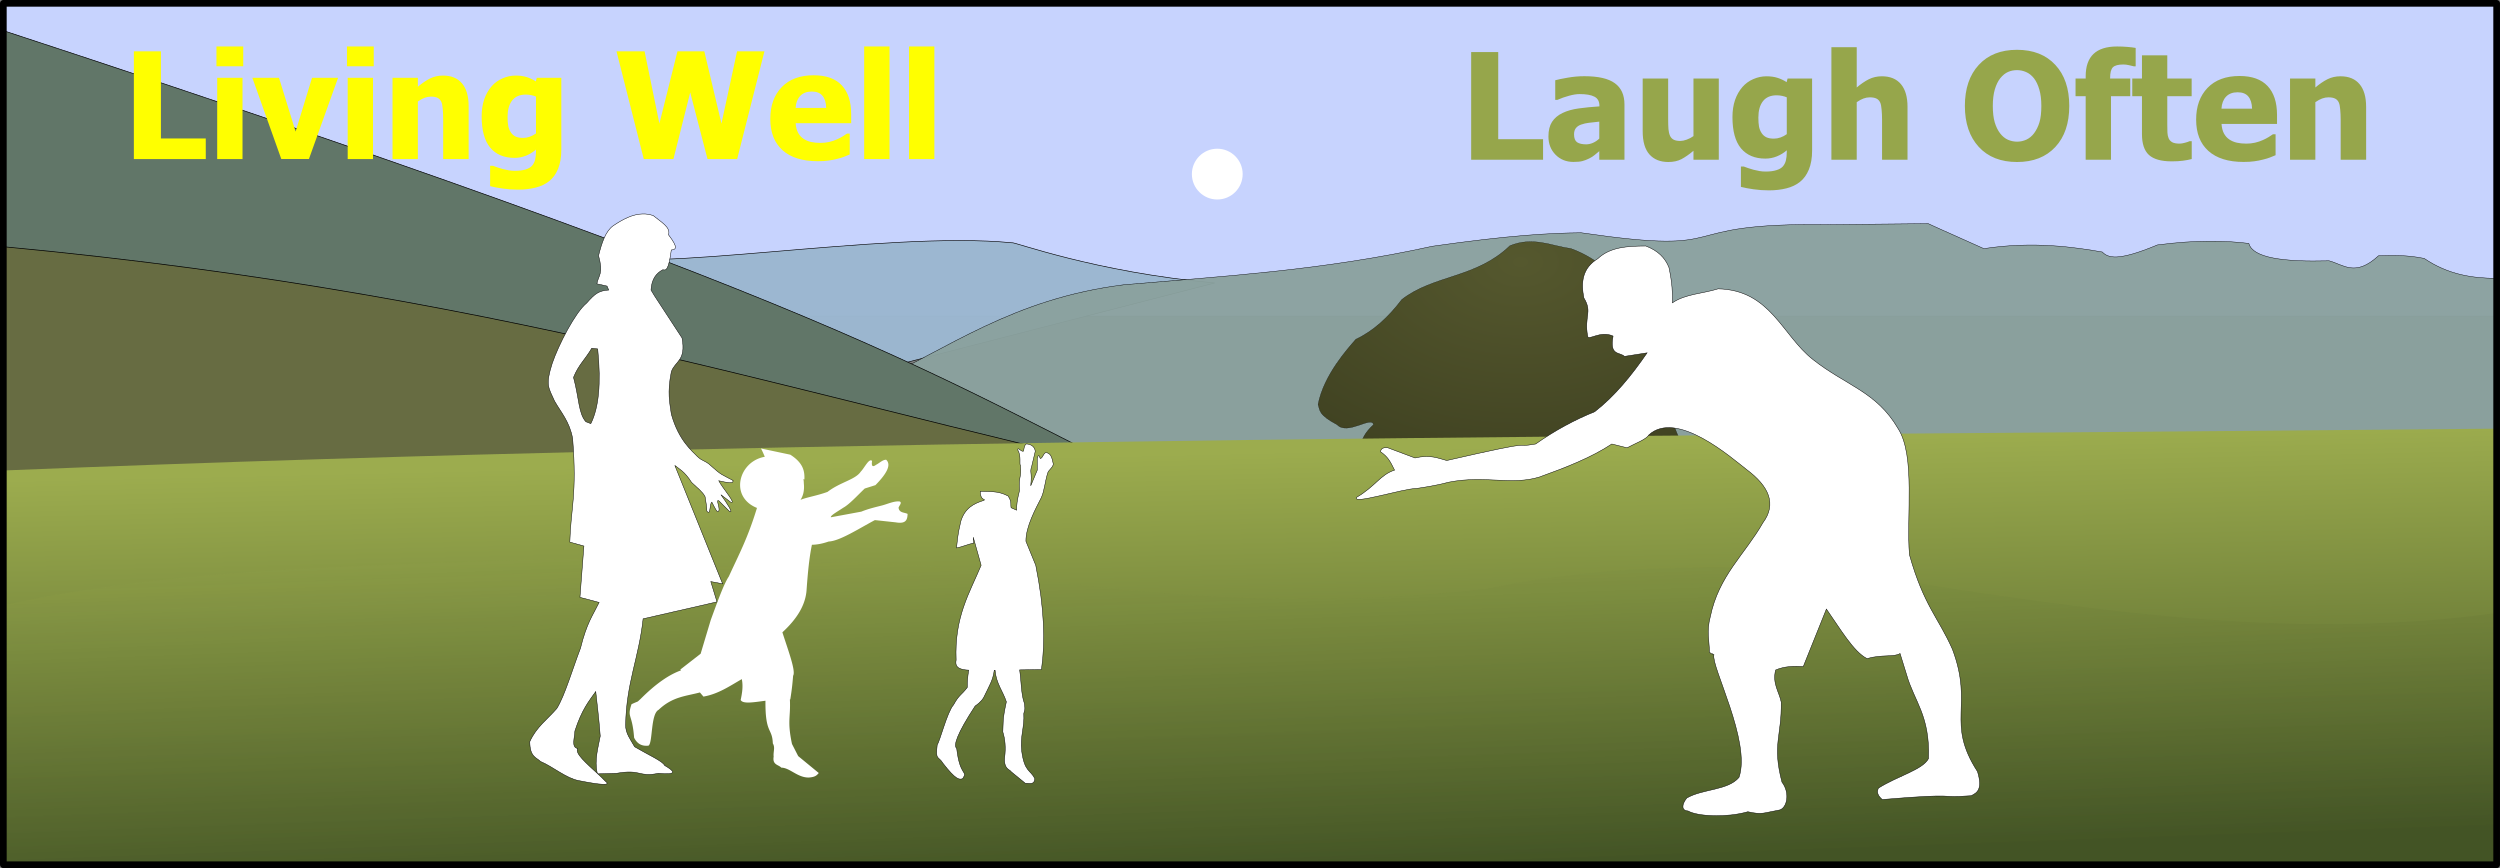 <svg xmlns="http://www.w3.org/2000/svg" xmlns:xlink="http://www.w3.org/1999/xlink" width="720" height="250" viewBox="0 0 190.5 66.146"><rect x="0" y="0" width="190.5" height="66.146" fill="#808080" stroke="none"/><defs><linearGradient id="a"><stop offset="0" stop-color="#55582e"/><stop offset="1" stop-color="#3a3c1e"/></linearGradient><linearGradient xlink:href="#b" id="e" gradientUnits="userSpaceOnUse" x1="2133.538" y1="1755.027" x2="2209.416" y2="3213.041" gradientTransform="matrix(.053 0 0 .023 -1623.895 527.187)"/><linearGradient id="b"><stop offset="0" stop-color="#9cac4e"/><stop offset="1" stop-color="#435425"/></linearGradient><linearGradient xlink:href="#c" id="f" gradientUnits="userSpaceOnUse" gradientTransform="matrix(.052 0 0 .04 -1623.895 490.419)" x1="1946.219" y1="2737.097" x2="1909.158" y2="1937.349"/><linearGradient id="c"><stop offset="0" stop-color="#435425"/><stop offset="1" stop-color="#9cac4e" stop-opacity=".502"/></linearGradient><radialGradient xlink:href="#a" id="d" gradientUnits="userSpaceOnUse" gradientTransform="matrix(-0 .027 -.041 -0 -1479.914 473.434)" cx="2965.554" cy="675.417" fx="2965.554" fy="675.417" r="769.104"/></defs><path d="M.255.255v23.83h189.99V.255z" fill="#c7d3fe" stroke="#000" stroke-width=".031" stroke-linecap="round" stroke-linejoin="round"/><path d="M4.164 17.95c-1.685.226-3.108.33-3.91.14v14.262l18.61 8.209 73.7-18.999c-9.116-.81-15.376-3.178-15.442-3.06-9.66-.961-28.65 2.524-31.553.783-7.933.574-7.802.087-8.183-.333-14.272-.006-11.112 1.795-33.222-1.002z" fill="#9bb7d0" fill-opacity=".977" fill-rule="evenodd" stroke="#000" stroke-width=".046"/><path d="M146.93 17.04l-7.537.078c-12.655-.188-6.582 2.423-18.915.618-2.39.027-5.415.183-11.342 1.03-8.404 1.854-16.02 2.286-23.517 2.935-8.46 1.074-13.274 4.808-19.35 7.62 25.623 13.81 41.16 14.029 48.592 15.912l75.384-1.312v-22.71c-1.861-.005-3.711-.291-5.521-1.519-1.31-.266-2.395-.237-3.479-.205-1.77 1.639-2.657.682-3.768.386-3.468.097-5.831-.222-6.114-1.324-1.813-.218-3.943-.277-6.967.114-3.016 1.259-3.754.996-4.204.54-1.996-.347-5.209-.846-9.022-.257-1.914-.873-3.047-1.35-4.24-1.905z" fill="#8ba19e" fill-opacity=".959" fill-rule="evenodd" stroke="#000" stroke-width=".031"/><path d="M-1519.85 569.052c0-1.02-.23-2.017 1.033-3.155-.114-.71-1.982.85-2.774 0-1.45-.76-1.3-1.113-1.45-1.542.427-2.242 2.278-4.276 2.882-4.968 1.37-.643 2.502-1.716 3.5-3.028 2.435-1.894 5.654-1.608 8.235-4.098 1.78-.722 3.143.012 4.657.218 1.072.388 2.061.998 2.974 1.813 1.38 1.494.792 3.19 2.14 4.442.579-.096 1.024.246 1.45.653-.193.972-.986 2.149-.272 2.81.493.725 1.22 1.133 1.233 2.503.374 1.767.713 2.075 1.07 3.1z" fill="url(#d)" fill-rule="evenodd" stroke="#000" stroke-width=".018" transform="translate(1623.477 -533.537)"/><path d="M.255 2.334v24.283l96.167 14.357C70.768 29.14 73.104 26.23.255 2.334z" fill="#617668" fill-rule="evenodd" stroke="#000" stroke-width=".051"/><path d="M.255 18.8v23.278l94.03-4.566C63.38 31.16 40.838 22.618.255 18.8z" fill="#676c42" fill-rule="evenodd" stroke="#000" stroke-width=".054"/><path d="M-1433.232 566.2c-63.267.616-126.448.615-189.99 3.188v30.04h189.99z" fill="url(#e)" fill-rule="evenodd" transform="translate(1623.477 -533.537)"/><path d="M-1572.54 576.097c-3.162.001-6.411.025-9.672.051-14.128.537-28.511.72-41.01 3.512v19.769h189.99v-19.19c-14.072 1.974-27.97.207-41.89-1.911-13.83-2.393-26.035-1.817-35.139.08-15.382 1.714-26.785.236-38.28-1.17-5.822-.942-14.515-1.143-24-1.14z" fill="url(#f)" fill-rule="evenodd" transform="translate(1623.477 -533.537)"/><path fill="none" stroke="#000" stroke-width=".509" stroke-linecap="round" stroke-linejoin="round" d="M.254.255h189.991v65.637H.255z"/><g transform="translate(164.738 33.169) scale(.035)" fill="#fff"><path d="M-1194.883-216.013c-28.228-12.894-54.703 11.399-55.289 0-8.296-42.6 11.014-51.656-8.293-82.933-6.798-34.211-3.41-65.026 30.408-85.698 26.838-25.324 63.994-27.213 104.32-27.49 25.809 9.627 42.187 25.542 50.489 46.841 7.248 33.882 8.01 56.413 7.563 76.829 28.307-19.382 65.965-19.775 99.52-30.41 114.28 2.62 139.107 101.21 206.603 154.08 71.46 56.48 138.117 69.499 185.063 150.009 38.411 59.066 17.8 192.917 24.88 274.983 30.946 110.23 62.622 135.98 93.569 205.72 46.76 124.037-15.026 158.553 54.559 266.269 11.661 38.783-.73 46.11-13.822 52.524-80.688 5.93-15.252-6.71-193.51 8.293-8.773-7.435-13.103-15.504-8.294-24.88 41.43-26.238 96.448-39.919 108.964-64.311 3.408-94.133-31.237-124.354-47.725-182.607l-14.244-46.111c-12.486 8.303-40.567 1.72-71.875 11.057-29.487-14.61-58.974-65.911-88.462-107.813l-50.335 125.13c-19.351-1.259-40.891-.848-60.242 7.563-7.44 29.857 7.556 46.894 12.209 69.84 1.263 75.057-20.111 91.76 1.613 174.274 17.77 22.859 11.368 55.78-4.953 60.55-35.708 6.28-37.425 11.058-69.298 3.915-46.039 13.211-109.526 10.31-130.317-1.727-14.588-.505-14.064-14.132-2.61-28.22 35.232-20.221 89.474-16.218 113.61-44.847 26.883-77.578-61.794-243.141-54.56-267.266-9.653-6.262 3.978 4.711-9.752-5.02-.183-25.11-6.7-45.154 1.767-77.183 18.53-90.205 75.248-135.654 114.647-204.99 30.31-40.765 13.46-79.23-35.938-116.106-31.687-24.524-152.367-131.21-212.861-74.64-4.772 9.215-30.068 18.43-46.995 27.645l-33.174-8.294c-43.091 28.675-99.086 50.898-157.572 71.875-60.822 18.749-117.722-4.114-196.275 11.058-29.961 7.902-55.668 11.473-70.717 13.782-29.906.137-142.545 36.36-131.087 19.391 41.527-24.438 51.261-49.03 82.625-59.244-9.964-20.162-14.944-29.418-30.676-39.967 1.111-4.98 2.834-9.654 15.395-8.91l59.82 22.424c32.619-7.738 49.455.305 69.111 5.529 218.894-50.162 135.654-25.602 193.51-35.938 41.884-29.377 84.794-52.598 128.623-70.302 43.586-33.822 80.169-78.848 114.072-128.161l-49.184 7.717c-11.035-10.009-33.206-.781-24.88-44.23z" fill-rule="evenodd" stroke="#000"/><circle cx="-2056.622" cy="-568.625" r="55.289"/><path d="M-2472.629 18.899c-1.946 1.65-3.892 2.72-5.838 15.505-5.235 2.485-12.96-10.711-12.402-2.19 7.938 13.132 2.635 31.165 5.836 33.561 2.199 30.15-4.022 18.723-2.19 54.721-5.26 20.534-6.486 32.996-6.252 42.537l-11.986-5.328c-1.837-8.248 2.177-12.107-6.566-25.535-23.118-12.2-41.019-8.753-60.557-10.215-.102 21.947 12.905 15.676 8.025 19.7-22.349 6.883-41.596 16.973-50.341 45.234-7.683 31.902-7.364 42.294-9.487 58.369 11.16-1.863 25.628-8.32 37.574-10.58l-1.093-12.768 17.174 61.135c-25.217 60.541-58.41 111.777-54.44 206.371-3.774 17.638 10.47 20.86 27.332 21.99-2.594 17.19-2.952 23.427-2.945 37.375-11.694 15.818-18.281 16.251-29.975 37.979-13.782 14.962-30.416 81.673-35.56 86.818-4.28 35.665 2.335 23.466 12.964 41.104 26.932 34.704 35.37 36.206 42.63 32.685 11.523-17.994-6.301-3.35-13.237-65.66-7.56-5.92.128-30.986 40.162-92.256 1.733-1.205 13.242-8.715 18.744-18.867 12.871-26.928 19.837-36.713 22.934-59.066l1.65-.024c2.576 29.362 16.953 45.237 24.672 68.72-9.057 41.81-6.4 44.109-7.775 65.433 4.958 15.846 6.818 34.017 4.002 55.695-2.201 26.19 11.26 25.677 14.592 31.455l30.453 24.889c8.158-.88 19.63 4.866 20.636-10.319-9.596-19.182-22.42-14.155-28.515-59.594-3.775-33.037 6.375-52.278 4.525-82.011.867-6.08 3.921-5.6 1.291-22.172-7.15-19.353-6.743-48.863-10.328-72.861l47.473-.678c8.685-60.29 6.42-133.72-12.383-226.996l-21.426-52.408c-.283-31.566 20.95-70.261 33.457-94.829 6.925-15.05 7.73-33.527 13.928-53.659 2.155-7 10.416-10.67 12.338-19.302-3.352-17.834-7.11-21.869-10.944-23.345-10.195-7.828-10.655 10.473-17.51 10.943-1.616-3.21-3.06-9.503-5.13-4.562l-1.436 4.543V75.99l-14.219 34.063c3.549-31.86-2.947-27.275 2.318-43.455l7.63-32.008c-1.812-12.188-12.459-15.646-19.805-15.691z" fill-rule="evenodd" stroke="#000"/><path d="M-3050.059 28.727c2.766 5.126 5.532 11.282 8.297 18.072-32.697 5.715-53.684 33.53-53.722 61.516 0 23.035 14.507 41.149 36.726 49.836-20.427 67.145-40.854 104.33-61.281 149.27-10.888 16.056-25.235 56.329-39.287 94.534l-22.1 73.664-44.197 34.377 1.53 1.791c-24.366 8.654-53.438 27.48-88.2 62.416-9.785 8.682-1.096 2.63-19.59 11.31-10.19 30.498 1.604 18.975 5.611 72.82 6.401 13.018 16.67 19.074 31.254 17.36 9.587-4.89 4.347-69.048 22.168-78.025 29.947-28.71 59.894-29.747 89.84-37.783l7.723 9.041c32.48-5.708 57.211-23.042 83.486-38.059 3.21 15.142.796 30.284-2.455 45.426 4.703 9.048 27.272 5.17 53.965 1.615-.684 73.076 14.847 58.259 16.014 92.92 5.667 9.365.609 18.009 1.841 28.852-3.1 18.39 10.888 17.266 16.575 23.94 18.675.01 35.422 22.05 60.16 21.486 14.924-1.056 17.619-5.607 21.484-9.823l-44.812-36.832-13.504-26.396c-10.781-51.05-2.58-57.516-4.588-97.063.3.027.605.043.904.072 2.046-13.327 4.093-25.57 6.139-51.564 6.488-10.116-11.387-56.778-23.326-94.535 31.007-28.532 51.2-59.465 52.79-94.533 3.827-53.044 7.653-77.678 11.48-96.053 9.954-.179 21.4-1.85 36.402-7.076 23.835-.967 64.694-27.471 100.673-46.655l45.426 4.91c22.934 4.105 25.403-6.41 25.783-18.415-7.222-3.575-18.287-1.866-19.644-13.504 1.533-4.717 8.214-10.978 2.455-13.506-12.33-1.41-25.948 5.467-39.004 8.79-14.732 3.752-29.654 7.233-44.48 13.31l-66.297 12.277c-1.67-3.818 16.007-13.326 27.01-20.871 13.06-7.064 30.599-26.442 46.654-41.743l23.326-7.367c23.801-24.243 35.45-44.068 23.326-55.248-7.366-.37-14.733 7.363-22.1 11.051-8.335 6.253-10.051 1.474-8.593-8.596-6.769-6.386-16.322 15.075-24.555 23.328-11.772 17.75-44.525 22.688-72.436 44.198-24.994 8.913-44.033 11.32-58.816 17.308 5.987-9.166 8.83-21.088 7.252-35.94a49.78 49.78 0 00-.934-9.411l2.163 1.033c.816-18.007-2.412-36.013-30.694-54.02z"/><path d="M-3307.36-481.916c-22.365.366-43.512 11.689-64.363 25.692-16.622 11.72-25.007 37.17-31.922 65.07 10.946 40.37.04 41.547-3.681 61.385l22.098 4.912 3.683 8.594c-21.36 1.566-29.717 7.49-47.88 28.238-24.958 20.28-61.422 91.143-75.157 131.562-15.225 47.847-7.845 52.667 5.05 81.866 14.374 25.222 32.58 44.694 39.413 81.226 9.834 122.823-3.934 151.236-6.139 225.9l30.693 8.594-8.593 111.723 41.742 11.05c-13.505 27.757-27.01 44.387-40.516 99.446-17.188 44.849-34.376 103.93-51.564 131.367-20.058 23.525-44.678 40.203-58.93 72.436.482 33.774 13.738 33.482 23.326 42.97 27.829 11.735 55.658 36.581 83.487 41.743 48.315 9.592 71.54 11.262 57.703 1.228-4.712-5.062-10.386-10.474-16.334-15.986l-.856.025c-.09-.349-.165-.698-.25-1.047-23.021-21.26-49.724-43.86-42.72-54.201-14.636-2.615-6.39-23.535-6.139-38.059 15.142-46.614 30.284-64.497 45.426-85.941 8.145 71.299 7.743 74.216 9.822 96.99-4.088 23.025-13.377 52.432-6.389 81.211l1.106 1.021 40.889-1.203c54.162-9.64 47.904 9.293 90.851 0 44.156 4.185 34.118-5.179 13.504-17.187-3.28-8.881-36.147-23.368-65.068-40.516-8.583-15.282-20.258-29.533-19.645-47.88 1.584-92.3 28.803-144.758 38.06-230.813l160.833-36.832-13.506-44.197 25.781 4.91-104.07-257.823c8.935 7.582 21.16 12.6 36.41 36.995 13.277 12.463 24 20.358 29.443 31.123 1.545 10.053 3.802 21.777 3.842 31.328 8.82 11.354 5.36-15.496 10.9-19.432 7.941 15.419 11.426 22.242 13.58 20.3 7.22-2.242-6.39-28.358 1.649-23.265l22.545 22.547c11.182 7.058-4.62-17.153-17.98-35.754l20.87 15.961c15.02 6.245-17.913-30.896-25.646-46.369 42.556 10.176 27.248-1.902 31.785-.285-26.107-14.187-24.824-10.748-49.246-32.775-12.642-11.932-17.497-8.613-29.328-20.016-9.883-10.716-40.182-33.496-56.477-92.08-3.309-24.902-9.175-45.33 0-92.08 8.26-23.828 32.714-23.366 23.328-73.662l-60.16-92.08-7.365-12.278c1.29-23.863 11.435-36.655 25.781-44.197 6.139 1.463 12.278 3.447 18.416-42.97 9.201-.928 16.767-3.326-6.138-33.15 5.665-16.301-17.361-28.506-33.149-41.743-7.76-2.62-15.35-3.714-22.804-3.592zm-111.074 292.367l12.903 1.547c7.832 76.274 1.967 128.957-14.967 162.577l-10.84-4.13c-16.178-18.268-14.493-50.715-26.838-96.513 10.98-27.46 25.082-38.518 39.742-63.48z" fill-rule="evenodd" stroke="#000"/></g><g style="line-height:6.615px;-inkscape-font-specification:'Tahoma Bold';text-align:center" aria-label="Laugh Often" font-weight="700" font-size="11.289" font-family="Tahoma" letter-spacing="0" word-spacing="0" text-anchor="middle" fill="#96a64b" stroke-width=".265"><path style="-inkscape-font-specification:'Tahoma Bold'" d="M117.582 12.174h-5.479V3.966h2.062v6.642h3.417zM121.865 10.559v-1.29q-.49.05-.793.088-.303.033-.596.138-.253.088-.396.27-.138.176-.138.474 0 .435.231.6.237.16.695.16.253 0 .518-.115.265-.116.48-.325zm0 .959l-.358.297q-.154.133-.419.265-.259.127-.507.193-.242.066-.683.066-.822 0-1.367-.551-.54-.551-.54-1.39 0-.688.275-1.113.276-.424.794-.672.523-.254 1.251-.353.728-.1 1.566-.154v-.033q0-.513-.38-.706-.376-.198-1.13-.198-.343 0-.8.126-.458.122-.893.315h-.165V6.116q.286-.083.926-.193.639-.116 1.29-.116 1.598 0 2.326.535.733.529.733 1.62v4.212h-1.919zM130.972 12.174h-1.93v-.684q-.501.42-.92.64-.42.215-.998.215-.92 0-1.439-.58-.512-.583-.512-1.752v-4.03h1.94v3.07q0 .48.022.784.028.303.121.512.088.193.27.292.188.1.519.1.204 0 .48-.1.28-.099.517-.27V5.984h1.93zM136.153 10.222V7.417q-.143-.066-.353-.11-.21-.045-.419-.045-.694 0-1.047.452-.347.447-.347 1.252 0 .402.05.683.055.276.198.49.138.21.358.32.226.105.574.105.259 0 .507-.088.253-.088.48-.254zm1.93 1.24q0 .86-.249 1.461-.248.601-.678.937-.43.342-1.03.491-.601.154-1.335.154-.617 0-1.174-.082-.55-.078-.959-.182v-1.55h.226q.144.056.337.122.198.066.396.121.237.061.463.1.226.038.463.038.491 0 .816-.105.33-.099.496-.286.166-.193.232-.458.066-.259.066-.656v-.115q-.325.286-.755.463-.425.17-.877.17-1.201 0-1.857-.782-.65-.783-.65-2.381 0-.728.198-1.307.204-.579.562-.986.342-.392.827-.601.485-.215 1.008-.215.475 0 .85.121.374.121.683.325l.072-.275h1.868zM145.353 12.174h-1.94v-3.07q0-.375-.034-.745-.028-.374-.11-.55-.099-.21-.286-.299-.188-.093-.502-.093-.237 0-.48.088-.242.088-.518.281v4.388h-1.93V3.597h1.93v3.07q.474-.402.92-.628.453-.226.998-.226.949 0 1.45.6.502.596.502 1.731zM157.678 8.073q0 1.99-1.064 3.13-1.064 1.142-2.916 1.142-1.857 0-2.916-1.152-1.058-1.158-1.058-3.12 0-1.98 1.058-3.126 1.059-1.152 2.916-1.152 1.852 0 2.916 1.147 1.064 1.14 1.064 3.13zm-2.128-.006q0-.733-.154-1.246-.149-.518-.402-.849-.265-.336-.601-.48-.331-.148-.69-.148-.38 0-.688.138-.31.132-.596.48-.253.319-.413.848-.154.53-.154 1.262 0 .755.148 1.257.15.496.408.832.265.342.601.49.336.144.695.144.363 0 .705-.154.342-.16.59-.49.265-.359.408-.833.143-.48.143-1.251zM162.738 5.052h-.149q-.11-.033-.347-.083-.232-.055-.441-.055-.584 0-.8.215-.209.215-.209.805v.05h1.533v1.345h-1.467v4.845h-1.929V7.329h-.772V5.984h.772v-.171q0-1.136.596-1.704.595-.567 1.802-.567.419 0 .783.033.364.027.628.077z"/><path style="-inkscape-font-specification:'Tahoma Bold'" d="M165.472 12.295q-1.18 0-1.72-.485-.534-.485-.534-1.588V7.33h-.739V5.984h.739v-1.77h1.929v1.77h1.857v1.345h-1.857v2.193q0 .326.01.568.01.243.088.436.077.193.27.308.198.11.573.11.155 0 .403-.066.253-.066.352-.12h.166v1.36q-.314.083-.667.127-.353.05-.866.05zM170.968 12.34q-1.753 0-2.69-.839-.932-.838-.932-2.386 0-1.516.871-2.42.871-.904 2.437-.904 1.422 0 2.138.766.717.766.717 2.194v.694h-4.228q.028.43.182.722.154.287.408.458.248.17.579.248.33.072.722.072.336 0 .661-.072.325-.077.595-.199.237-.104.436-.226.204-.12.33-.215h.205v1.593q-.237.094-.436.177-.193.077-.535.16-.314.082-.65.126-.33.05-.81.05zm.64-4.058q-.017-.612-.287-.931-.265-.32-.816-.32-.563 0-.882.336-.314.336-.347.915zM180.3 12.174h-1.94v-3.07q0-.375-.034-.745-.027-.374-.11-.55-.099-.21-.286-.299-.188-.093-.502-.093-.237 0-.48.088-.242.088-.518.281v4.388h-1.929v-6.19h1.93v.683q.473-.402.92-.628.452-.226.998-.226.948 0 1.45.6.5.596.5 1.731z"/></g><g style="line-height:6.615px;-inkscape-font-specification:'Tahoma Bold';text-align:center" aria-label="Living Well" font-weight="700" font-size="11.289" font-family="Tahoma" letter-spacing="0" word-spacing="0" text-anchor="middle" fill="#ff0" stroke-width=".265"><path style="-inkscape-font-specification:'Tahoma Bold'" d="M15.68 12.119H10.2V3.91h2.062v6.642h3.417zM18.48 12.119h-1.93v-6.19h1.93zm.054-7.072h-2.04V3.542h2.04zM25.761 5.928l-2.221 6.19h-2.106l-2.205-6.19h2.029l1.267 4.096 1.252-4.096zM28.423 12.119h-1.929v-6.19h1.93zm.055-7.072h-2.04V3.542h2.04zM35.71 12.119h-1.94v-3.07q0-.375-.033-.745-.028-.375-.11-.551-.1-.21-.287-.298-.187-.093-.501-.093-.237 0-.48.088-.242.088-.518.281v4.388h-1.93v-6.19h1.93v.683q.474-.402.92-.628.452-.226.998-.226.948 0 1.45.6.501.596.501 1.731zM40.842 10.167V7.362q-.143-.066-.352-.11-.21-.045-.42-.045-.694 0-1.047.452-.347.447-.347 1.252 0 .402.05.683.055.276.198.49.138.21.359.32.226.105.573.105.259 0 .507-.088.254-.088.48-.254zm1.93 1.24q0 .86-.248 1.461-.249.601-.678.937-.43.342-1.031.49-.601.155-1.334.155-.618 0-1.174-.082-.552-.078-.96-.182v-1.55h.227q.143.056.336.122.198.066.397.121.237.06.463.1.226.038.463.038.49 0 .816-.105.33-.099.496-.286.165-.193.231-.458.066-.259.066-.656v-.115q-.325.286-.755.463-.424.17-.876.17-1.202 0-1.858-.782-.65-.783-.65-2.382 0-.727.198-1.306.204-.579.562-.987.342-.391.827-.6.485-.215 1.009-.215.474 0 .849.12.374.122.683.326l.072-.276h1.869zM58.25 3.911l-2.078 8.208h-2.26l-1.318-5.077-1.279 5.077h-2.26L46.977 3.91h2.139l1.13 5.507 1.378-5.507h2.045l1.306 5.507 1.191-5.507zM62.318 12.284q-1.753 0-2.69-.838-.932-.838-.932-2.387 0-1.515.871-2.42.87-.903 2.436-.903 1.423 0 2.14.766.716.766.716 2.194v.694H60.63q.027.43.182.722.154.287.408.458.248.17.578.248.331.071.723.071.336 0 .661-.071.325-.077.595-.199.237-.104.436-.226.204-.12.33-.215h.205v1.593q-.238.094-.436.177-.193.077-.535.16-.314.082-.65.126-.33.05-.81.05zm.639-4.057q-.017-.612-.287-.932-.264-.32-.815-.32-.563 0-.882.337-.315.336-.348.915zM67.78 12.119h-1.93V3.542h1.93zM71.198 12.119h-1.93V3.542h1.93z"/></g></svg>